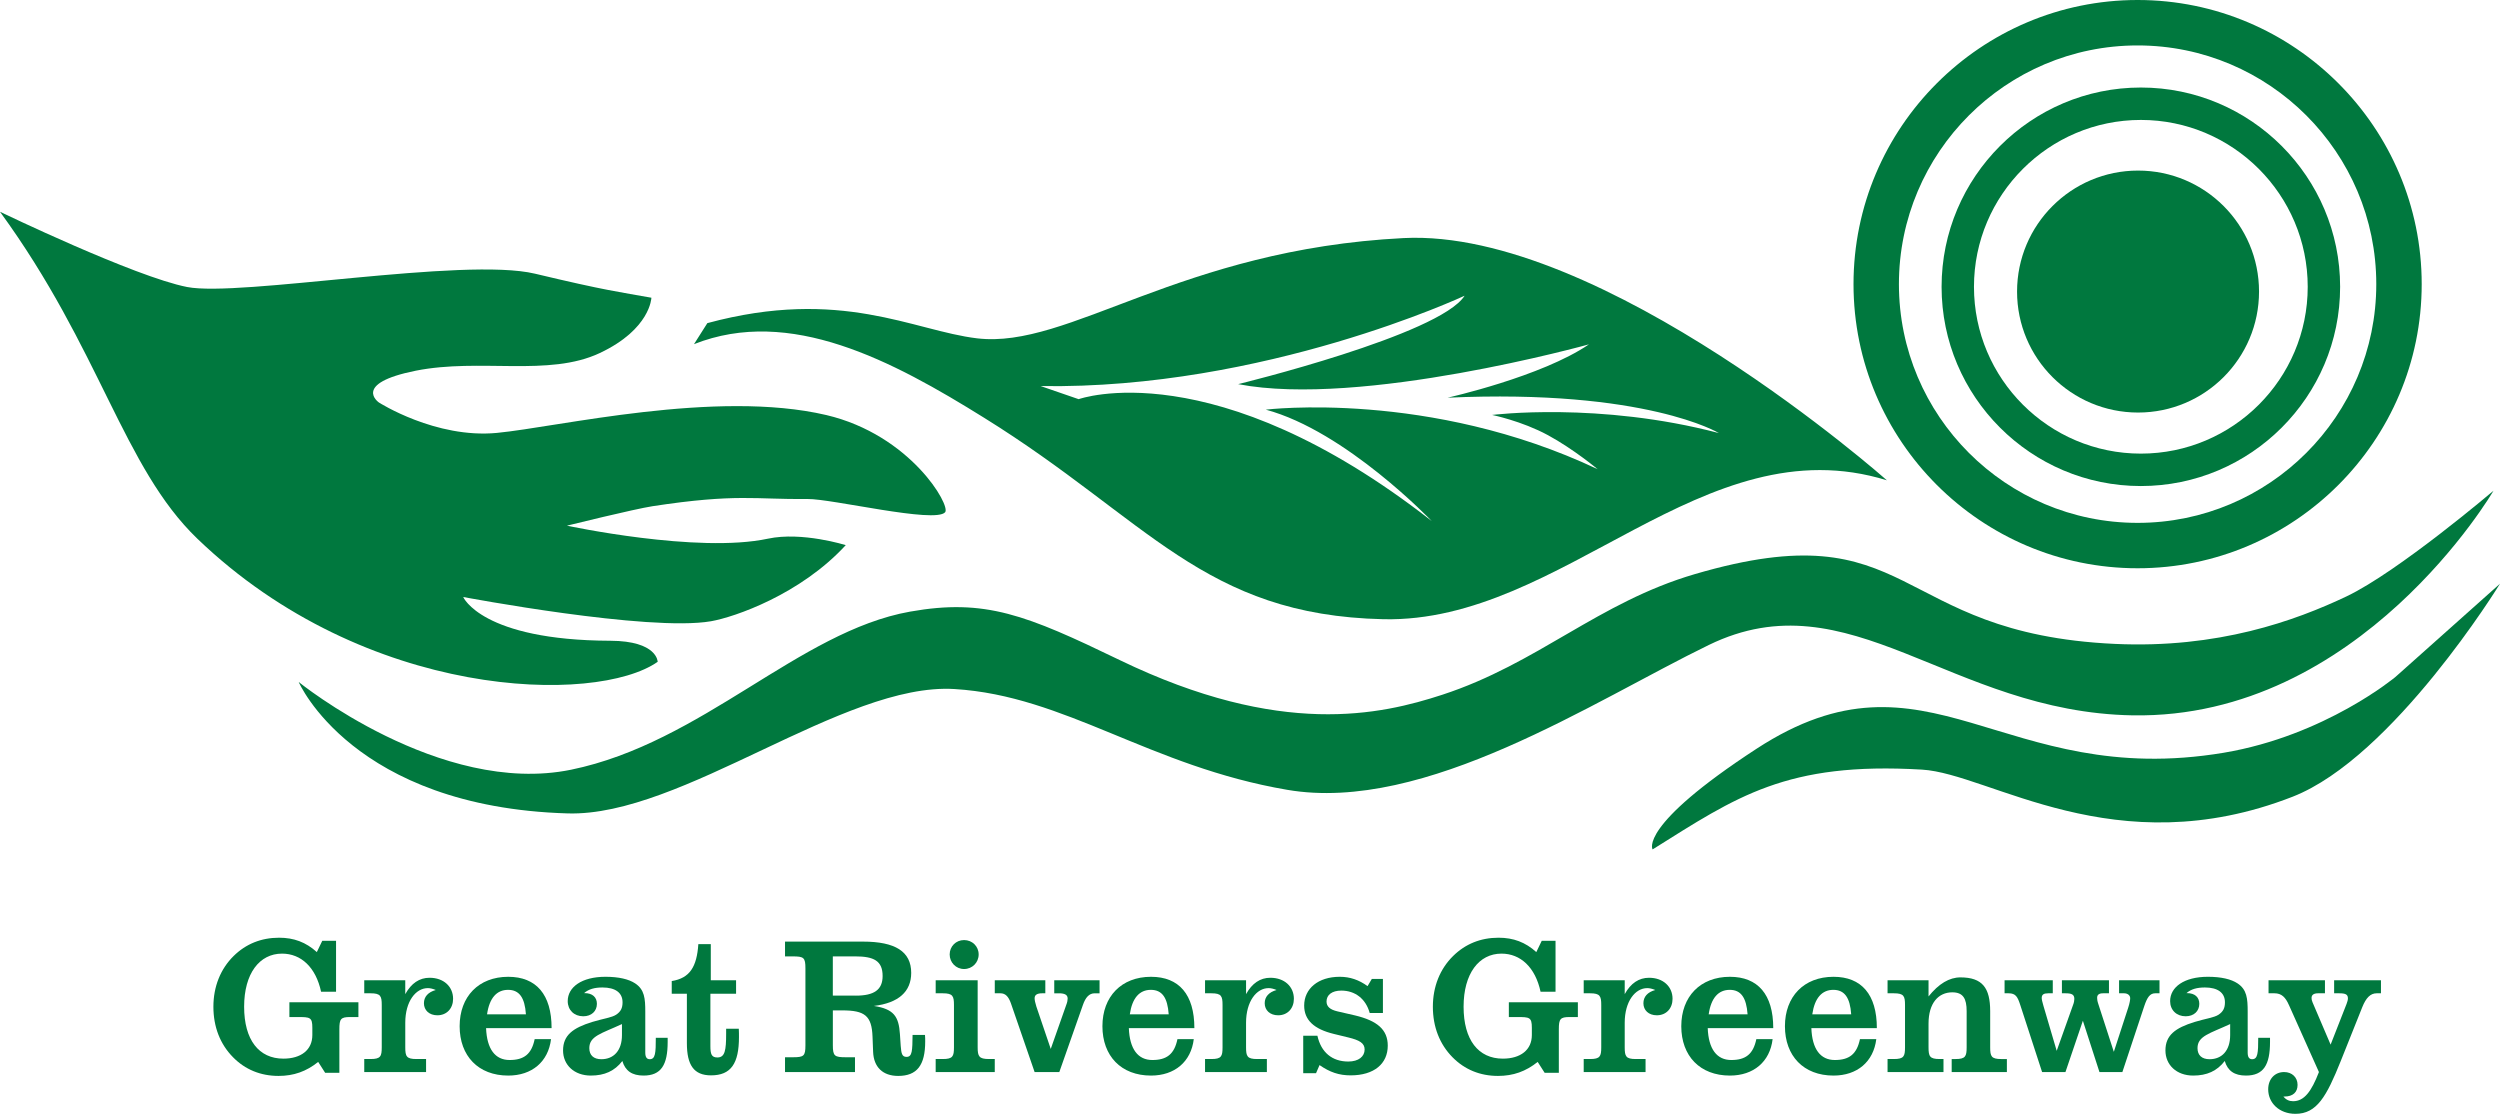 <?xml version="1.0" encoding="UTF-8"?> <svg xmlns="http://www.w3.org/2000/svg" id="a" data-name="Layer 1" viewBox="0 0 2752.83 1226.47"><defs><style> .b { fill: #00783E; stroke-width: 0px; } </style></defs><path class="b" d="M1545.59,262.15c-246.6,12.47-368.45,122.43-469.65,110.41-70.1-8.36-149.75-56.59-297.06-16.75l-14.7,23.16c105.67-41.89,218.26,18.03,319.62,81.16,180.34,112.01,241.27,217.36,439.58,221.71,198.31,4.28,351.78-215.73,554.36-152.95,0,0-313.46-277.78-532.15-266.74ZM1704.33,479.08c28.67,15.57,54.91,37.59,54.91,37.59-185.37-87.69-365.44-65.58-365.44-65.58,88.24,23.69,182.69,122.65,182.69,122.65-240.44-187.96-388.76-134.2-388.76-134.2l-41.83-14.42c246.19,3.86,466.83-99.49,466.83-99.49-27.47,43.29-249.37,97.36-249.37,97.36,135.06,26.09,386.3-43.82,386.3-43.82-52.14,35.63-155.71,58.75-155.71,58.75,218.53-9.89,298.81,38.97,298.81,38.97-131.98-34.81-249.75-19.98-249.75-19.98,0,0,32.65,6.66,61.32,22.18Z"></path><g><path class="b" d="M2487.49,321.08c0,73.57-59.65,133.19-133.2,133.19s-133.24-59.62-133.24-133.19,59.7-133.25,133.24-133.25,133.2,59.65,133.2,133.25"></path><path class="b" d="M2137.94,315.82c0,120.97,98.44,219.38,219.44,219.38s219.41-98.41,219.41-219.38-98.44-219.44-219.41-219.44-219.44,98.46-219.44,219.44M2173.6,315.82c0-101.29,82.43-183.75,183.78-183.75s183.72,82.46,183.72,183.75-82.35,183.68-183.72,183.68-183.78-82.39-183.78-183.68Z"></path><path class="b" d="M2040.96,312.89c0,172.48,140.38,312.84,312.83,312.84s312.82-140.36,312.82-312.84S2526.3,0,2353.79,0s-312.83,140.33-312.83,312.89M2090.96,312.89c0-144.99,117.9-262.86,262.83-262.86s262.81,117.87,262.81,262.86-117.82,262.86-262.81,262.86-262.83-117.92-262.83-262.86Z"></path><path class="b" d="M724.18,728.74c-67.35,47.33-321.22,42.87-506.9-135.59C135.62,514.62,110.61,384.75,0,233.2c0,0,148.47,71.6,206.05,82.84,57.64,11.27,304.73-33.33,383.02-14.68,78.23,18.71,94.1,20.36,128.21,26.47,0,0-.89,34.65-57.01,61-56.08,26.34-131.44,5.28-202.44,19.36-70.88,14.22-40.6,35.01-40.6,35.01,0,0,62.49,39.96,130,33.48,67.4-6.49,241.33-48.1,362.71-19.64,92.71,21.89,137.3,99.89,130.74,107.05-11.28,12.54-124.69-14.95-151.47-14.62-57.32.68-77.96-6.29-170.75,7.94-19.7,3.03-94.19,21.41-94.19,21.41,0,0,143.93,30.9,221.34,14.33,37.5-8.02,85.68,7.11,85.68,7.11-50.01,54.36-122.4,79.25-148.4,83.81-68.57,11.89-272.86-26.7-272.86-26.7,0,0,20.3,47.68,162.06,48.18,51.97.23,52.1,23.19,52.1,23.19"></path><path class="b" d="M1232.93,726.82c177.59,85.84,287.7,60.22,355.24,38.19,105.27-34.38,171.68-101.7,278.2-132.87,242.93-71.17,214.4,65.43,462.43,76.88,113.27,5.26,198.2-25.32,255.2-52.39,56.94-27.19,161.69-116.29,161.69-116.29,0,0-146.57,251.61-397.38,247.35-201.43-3.51-311.39-153.05-466.64-77.5-126.93,61.67-312.36,185.48-464.11,159.53-151.84-25.86-244.4-103.62-366.59-111-122.24-7.49-299.99,140.73-425.85,136.95-236.87-6.94-296.23-144.72-296.23-144.72,0,0,155.51,126.18,299.92,96.61,144.45-29.65,250.96-152.18,373.18-174.06,82.91-14.78,127.99,3.6,230.94,53.31"></path><path class="b" d="M1934.31,824.4c188.98-123.05,269.59,45.53,514.44,4.45,111.76-18.81,189.06-83.54,189.06-83.54l115.02-102.59s-117.5,191.34-228.46,234.61c-195.69,76.35-333.44-25.54-408.07-29.88-149.59-8.84-203.95,29.88-296.58,87.87,0,0-16.6-25.42,114.59-110.93"></path></g><g><path class="b" d="M350.38,1169.3c-13.05,10.51-26.99,15.43-43.68,15.43-19.71,0-36.82-7.02-50.08-20.55-14.16-14.33-21.64-33.38-21.64-55.64s7.93-41.73,22.27-55.85c13.48-13.3,30.4-20.14,50.09-20.14,16.27,0,29.54,4.95,41.53,15.83l5.98-12.4h15.19v56.07h-16.48c-5.78-26.95-22.04-41.98-43.01-41.98-24.84,0-41.73,21.89-41.73,58.47s16.25,57.17,43.21,57.17c19.49,0,31.9-9.63,31.9-25.95v-8.1c0-11.59-2.58-11.76-16.26-11.76h-9.01v-16.24h76v16.24h-9.21c-10.29,0-11.76,2.13-11.76,13.48v47.94h-15.64l-7.69-12.02"></path><path class="b" d="M458.46,1166.13h10.7v14.35h-68.07v-14.35h7.05c10.94,0,12.21-2.97,12.21-12.88v-46.63c0-9.79-1.27-12.87-12.21-12.87h-7.05v-14.32h45.16v15.25c6.64-12.02,15.63-18.03,26.75-18.03,15.44,0,25.91,9.63,25.91,23.16,0,10.48-6.86,18.16-17.32,18.16-8.99,0-14.79-5.59-14.79-13.27,0-7.07,4.51-12.19,13.06-14.58-3.42-1.46-6.42-2.07-8.77-2.07-13.26,0-24.83,14.55-24.83,38.1v27.11c0,9.91,1.31,12.88,12.21,12.88"></path><path class="b" d="M606.76,1144.24c-3.02,24.86-20.99,40.11-47.11,40.11-32.98,0-53.52-21.63-53.52-54.34s20.97-54.43,53.52-54.43c30.82,0,47.73,19.48,47.73,56.5h-72.14c.87,23.17,10.07,35.13,25.9,35.13s24.18-6.43,27.6-22.96h18.02M559.43,1089.95c-12.43,0-20.55,8.95-23.12,26.93h42.8c-1.26-18.36-7.26-26.93-19.68-26.93Z"></path><path class="b" d="M650.61,1184.35c-18.41,0-30.61-11.79-30.61-27.65,0-16.7,10.71-24.82,32.34-31.46,11.98-3.64,21.17-4.69,26.11-7.92,5.14-3.43,7.06-7.3,7.06-13.66,0-10.54-7.93-16.32-22.06-16.32-8.77,0-15.19,1.77-20.31,6.22h.63c8.57,0,13.5,4.51,13.5,11.79,0,8.1-6.02,13.71-15.01,13.71-10.06,0-17.12-6.86-17.12-16.7,0-15.42,15.42-26.79,41.53-26.79,14.56,0,25.7,2.59,32.74,7.28,10.29,6.84,11.13,16.5,11.13,31.28v44.9c0,5.15,1.73,7.3,4.94,7.3,6.2,0,6.65-6.84,6.65-23.55h13.06v4.53c0,25.47-7.29,37.03-26.56,37.03-12.63,0-20.12-5.15-23.33-16.05-8.55,11.1-19.68,16.05-34.68,16.05M648.91,1154.16c0,7.72,4.7,12.18,13.25,12.18,13.49,0,22.7-9.4,22.7-26.57v-12.14c-22.47,10.45-35.95,13.07-35.95,26.54Z"></path><path class="b" d="M756.34,1094.21h-16.67v-13.94c19.89-3.18,27.61-15.62,29.3-40.67h13.71v39.82h27.84v14.78h-28.28v57.58c0,8.99,1.28,12.63,7.72,12.63,8.34,0,9.62-7.91,9.62-26.11v-5.56h13.93c.19,3.18.19,6.4.19,9.18,0,29.14-8.76,42.19-30.79,42.19-18.83,0-26.56-11.32-26.56-35.33v-54.58"></path><path class="b" d="M931.42,1164.18h10.04v16.29h-77.05v-16.29h8.34c12.43,0,14.13-1.26,14.13-13.25v-84.55c0-12-1.71-13.27-14.13-13.27h-8.34v-16.28h85.85c35.52,0,53.1,10.91,53.1,34.46,0,20.58-13.93,33.13-41.11,36.39,22.07,3.41,27.4,11.56,28.69,31.03l.86,12.87c.63,8.56,1.49,12.19,6.42,12.19,6.41,0,6.41-7.08,6.64-24.19h13.68c.23,2.59.23,4.92.23,7.25,0,26.14-9.02,37.9-29.76,37.9-17.11,0-26.96-9.86-27.59-26.52l-.65-16.68c-.83-23.14-8.58-28.96-33.39-28.96h-10.3v38.36c0,12,1.92,13.25,14.36,13.25M942.35,1096.33c20.09,0,29.53-6.39,29.53-21.61,0-16.73-9.64-21.62-30.19-21.62h-24.64v43.22h25.29Z"></path><path class="b" d="M1030.31,1166.13h7.93c10.9,0,12.2-2.97,12.2-12.88v-46.63c0-9.79-1.29-12.87-12.2-12.87h-7.93v-14.32h46.22v73.82c0,9.91,1.5,12.88,12.41,12.88h6.42v14.35h-65.06v-14.35M1061.57,1035.14c8.98,0,16.06,6.85,16.06,15.83s-7.08,16.05-16.06,16.05-15.85-7.25-15.85-16.05,6.84-15.83,15.85-15.83Z"></path><path class="b" d="M1113.12,1104.68c-2.58-7.07-5.75-10.94-11.55-10.94h-6.19v-14.32h55.66v14.32h-3.42c-5.6,0-8.37,1.77-8.37,5.38,0,2.15.64,5.12,1.92,9.2l15.84,46.69,17.1-48.58c1.1-2.77,1.52-5.15,1.52-6.87,0-4.05-3-5.81-9.64-5.81h-5.12v-14.32h49.88v14.32h-5.37c-5.97,0-10.05,4.33-13.04,13.07l-25.91,73.67h-27.18l-26.13-75.79"></path><path class="b" d="M1314.5,1144.24c-2.98,24.86-20.99,40.11-47.09,40.11-32.95,0-53.5-21.63-53.5-54.34s20.97-54.43,53.5-54.43c30.84,0,47.75,19.48,47.75,56.5h-72.15c.86,23.17,10.07,35.13,25.9,35.13s24.19-6.43,27.61-22.96h17.98M1267.21,1089.95c-12.43,0-20.54,8.95-23.13,26.93h42.82c-1.29-18.36-7.27-26.93-19.69-26.93Z"></path><path class="b" d="M1384.28,1166.13h10.71v14.35h-68.08v-14.35h7.08c10.91,0,12.19-2.97,12.19-12.88v-46.63c0-9.79-1.28-12.87-12.19-12.87h-7.08v-14.32h45.17v15.25c6.65-12.02,15.64-18.03,26.73-18.03,15.45,0,25.93,9.63,25.93,23.16,0,10.48-6.87,18.16-17.32,18.16-9.02,0-14.81-5.59-14.81-13.27,0-7.07,4.54-12.19,13.09-14.58-3.43-1.46-6.43-2.07-8.79-2.07-13.27,0-24.83,14.55-24.83,38.1v27.11c0,9.91,1.29,12.88,12.2,12.88"></path><path class="b" d="M1435.02,1140.46h15.61c4.06,18.39,16.27,28.43,34.02,28.43,11.38,0,17.99-5.56,17.99-13.27,0-7.03-5.77-10.3-17.99-13.25l-15.83-3.86c-22.04-5.33-32.75-15.38-32.75-31.24,0-18.63,15.4-31.7,39.17-31.7,11.35,0,21.18,3.44,30.63,10.28l4.69-7.92h12.22v37.48h-14.55c-4.31-15.62-16.07-24.64-31.27-24.64-10.27,0-16.27,4.74-16.27,11.99,0,5.56,3.85,8.99,12,10.88l19.47,4.49c24.39,5.84,35.95,15.66,35.95,33.27,0,19.86-14.97,32.71-40.9,32.71-12.81,0-22.87-3.46-34.23-11.32l-3.85,8.94h-14.11v-41.27"></path><path class="b" d="M1693.19,1169.3c-13.09,10.51-26.98,15.43-43.71,15.43-19.69,0-36.77-7.02-50.07-20.55-14.12-14.33-21.63-33.38-21.63-55.64s7.92-41.73,22.29-55.85c13.48-13.3,30.36-20.14,50.04-20.14,16.3,0,29.58,4.95,41.57,15.83l5.97-12.4h15.2v56.07h-16.48c-5.79-26.95-22.06-41.98-43.03-41.98-24.83,0-41.74,21.89-41.74,58.47s16.25,57.17,43.24,57.17c19.47,0,31.92-9.63,31.92-25.95v-8.1c0-11.59-2.59-11.76-16.3-11.76h-9.02v-16.24h76v16.24h-9.19c-10.23,0-11.77,2.13-11.77,13.48v47.94h-15.61l-7.68-12.02"></path><path class="b" d="M1801.2,1166.13h10.78v14.35h-68.11v-14.35h7.1c10.88,0,12.22-2.97,12.22-12.88v-46.63c0-9.79-1.34-12.87-12.22-12.87h-7.1v-14.32h45.16v15.25c6.63-12.02,15.62-18.03,26.82-18.03,15.38,0,25.85,9.63,25.85,23.16,0,10.48-6.83,18.16-17.32,18.16-9.01,0-14.76-5.59-14.76-13.27,0-7.07,4.44-12.19,13.07-14.58-3.46-1.46-6.46-2.07-8.84-2.07-13.24,0-24.82,14.55-24.82,38.1v27.11c0,9.91,1.28,12.88,12.17,12.88"></path><path class="b" d="M1951.88,1144.24c-2.95,24.86-20.93,40.11-47.03,40.11-32.96,0-53.54-21.63-53.54-54.34s20.99-54.43,53.54-54.43c30.82,0,47.73,19.48,47.73,56.5h-72.15c.87,23.17,10.08,35.13,25.92,35.13s24.17-6.43,27.6-22.96h17.93M1904.66,1089.95c-12.48,0-20.6,8.95-23.16,26.93h42.81c-1.32-18.36-7.29-26.93-19.65-26.93Z"></path><path class="b" d="M2066.04,1144.24c-3.05,24.86-20.99,40.11-47.1,40.11-32.97,0-53.49-21.63-53.49-54.34s20.9-54.43,53.49-54.43c30.77,0,47.72,19.48,47.72,56.5h-72.11c.82,23.17,10.02,35.13,25.85,35.13s24.19-6.43,27.65-22.96h17.99M2018.71,1089.95c-12.43,0-20.55,8.95-23.14,26.93h42.84c-1.27-18.36-7.29-26.93-19.7-26.93Z"></path><path class="b" d="M2078.45,1166.13h7.04c10.89,0,12.18-2.97,12.18-12.88v-46.63c0-9.79-1.29-12.87-12.18-12.87h-7.04v-14.32h45.12v17.78c11.14-13.94,22.91-20.98,35.08-20.98,24.24,0,32.8,11.61,32.8,37.23v39.8c0,9.91,1.25,12.88,12.17,12.88h6.22v14.35h-60.78v-14.35h4.31c10.83,0,12.17-2.97,12.17-12.88v-39.8c0-13.89-3.84-20.78-15.81-20.78-15.22,0-26.16,11.76-26.16,34.49v26.08c0,9.91,1.3,12.88,12.22,12.88h4.25v14.35h-61.59v-14.35"></path><path class="b" d="M2224.44,1106.23c-2.8-8.61-4.96-12.48-12.61-12.48h-4.53v-14.32h53.08v14.32h-5.14c-4.69,0-7.04,1.31-7.04,5.15,0,1.51.58,4.28,1.89,8.61l14.61,49.6,17.93-50.3c1.1-2.76,1.49-5.12,1.49-6.84,0-4.92-2.97-6.22-9.61-6.22h-4.07v-14.32h51.81v14.32h-6.44c-4.43,0-6.6,1.54-6.6,4.97,0,1.25.18,3.64,1.25,6.63l17.14,52.86,15.83-48.61c1.7-5.18,2.18-8.79,2.18-10.48,0-3-2.58-5.38-6.83-5.38h-5.41v-14.32h44.53v14.32h-4.69c-5.79,0-8.79,4.33-12.04,13.94l-24.16,72.79h-25.24l-18.25-56.5-19.19,56.5h-25.72l-24.17-74.25"></path><path class="b" d="M2415.03,1184.35c-18.43,0-30.6-11.79-30.6-27.65,0-16.7,10.69-24.82,32.37-31.46,11.99-3.64,21.19-4.69,26.11-7.92,5.1-3.43,7.04-7.3,7.04-13.66,0-10.54-7.92-16.32-22.03-16.32-8.77,0-15.2,1.77-20.32,6.22h.61c8.59,0,13.51,4.51,13.51,11.79,0,8.1-6.03,13.71-15.02,13.71-10.1,0-17.11-6.86-17.11-16.7,0-15.42,15.42-26.79,41.55-26.79,14.59,0,25.66,2.59,32.7,7.28,10.3,6.84,11.15,16.5,11.15,31.28v44.9c0,5.15,1.71,7.3,4.92,7.3,6.2,0,6.69-6.84,6.69-23.55h12.99v4.53c0,25.47-7.23,37.03-26.52,37.03-12.61,0-20.12-5.15-23.32-16.05-8.59,11.1-19.68,16.05-34.72,16.05M2419.74,1154.16c0,7.72,4.75,12.18,13.28,12.18,13.47,0,22.68-9.4,22.68-26.57v-12.14c-22.51,10.45-35.96,13.07-35.96,26.54Z"></path><path class="b" d="M2520.47,1106.81c-3.84-8.74-8.13-13.07-16.04-13.07h-6.47v-14.32h62.12v14.32h-7.45c-4.96,0-7.31,1.77-7.31,5.15,0,1.31.2,2.79,1.08,4.77l19.91,46.63,17.53-44.76c.89-2.35,1.53-4.49,1.53-6.17,0-4.3-2.56-5.61-9.46-5.61h-5.73v-14.32h51.57v14.32h-4.76c-6.84,0-11.68,4.97-15.81,15.24l-23.78,59.52c-15.61,38.92-26.29,57.96-49.81,57.96-17.81,0-30.01-11.97-30.01-26.98,0-11.31,7.23-19.02,17.53-19.02,8.82,0,14.81,5.98,14.81,14.12s-5.18,12.83-14.32,12.83h-1.28c2.97,3.64,6.35,5.16,10.68,5.16,12.17,0,20.12-10.54,28.44-32.11l-32.97-73.67"></path></g></svg> 